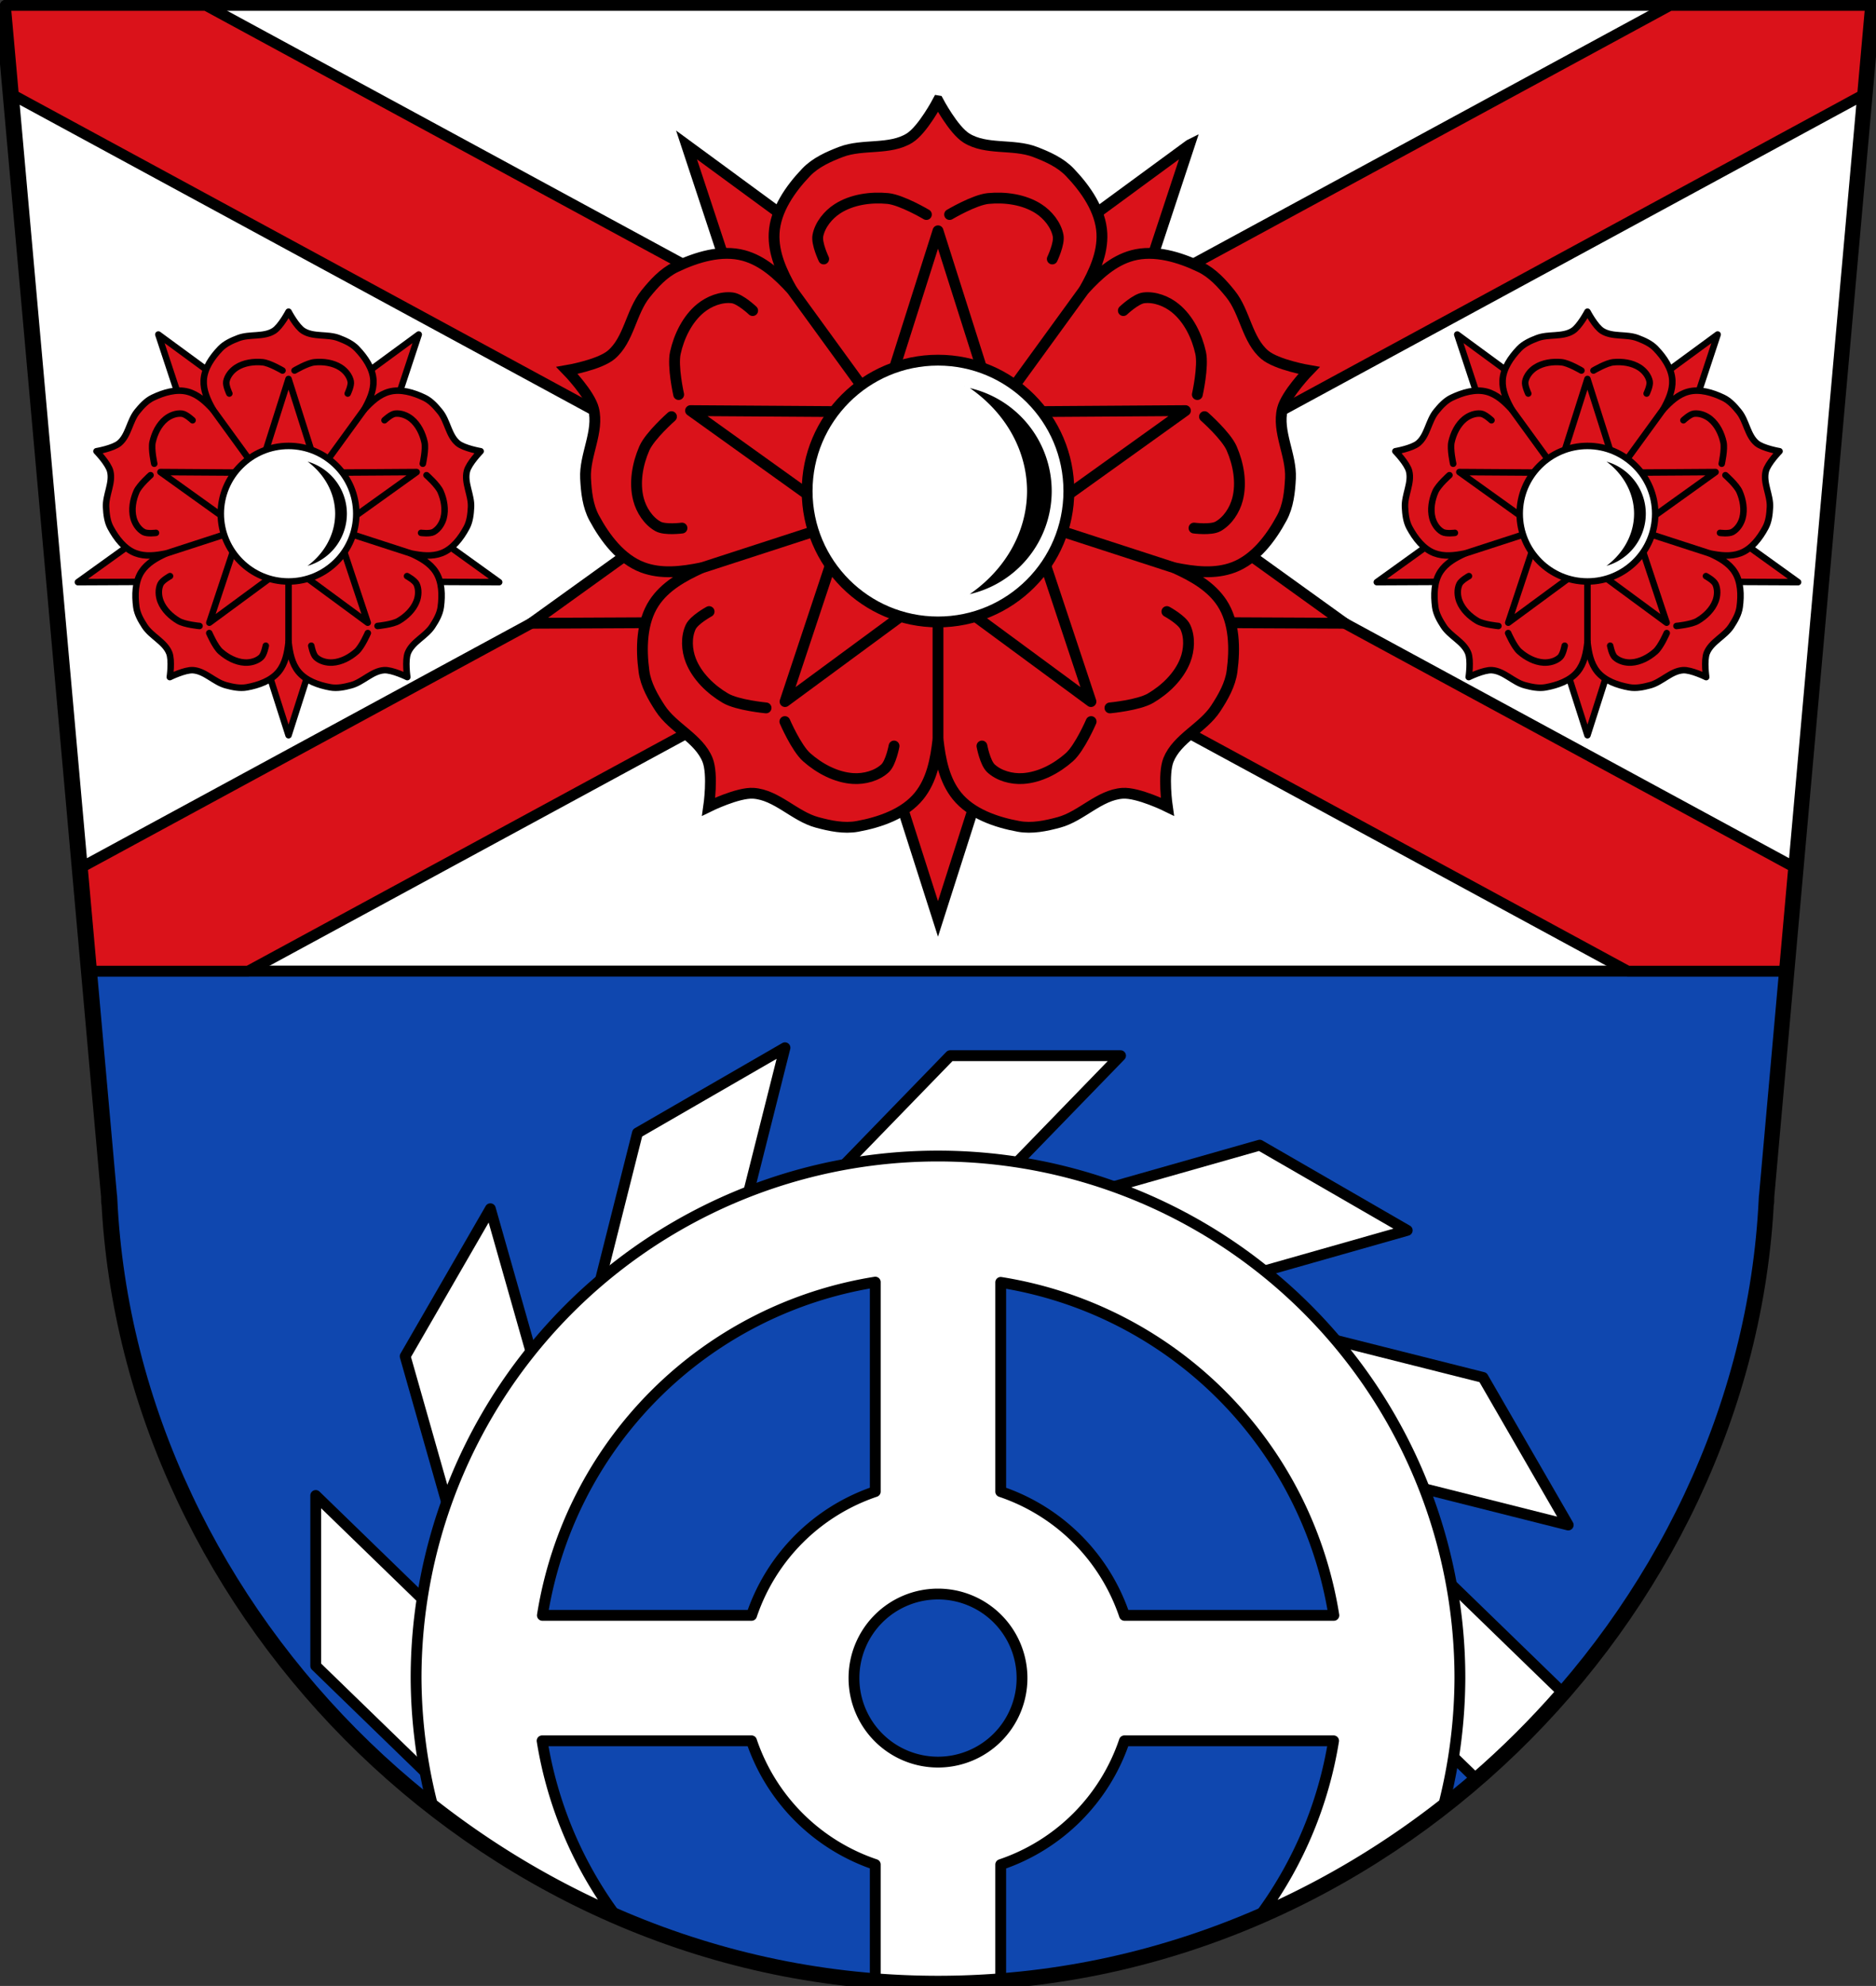 <?xml version="1.0" encoding="UTF-8" standalone="no"?>
<svg
   xmlns:dc="http://purl.org/dc/elements/1.1/"
   xmlns:cc="http://creativecommons.org/ns#"
   xmlns:rdf="http://www.w3.org/1999/02/22-rdf-syntax-ns#"
   xmlns:svg="http://www.w3.org/2000/svg"
   xmlns="http://www.w3.org/2000/svg"
   xmlns:sodipodi="http://sodipodi.sourceforge.net/DTD/sodipodi-0.dtd"
   xmlns:inkscape="http://www.inkscape.org/namespaces/inkscape"
   width="866.603"
   height="917.197"
   viewBox="0 0 866.602 917.193"
   version="1.1"
   id="svg1141"
   sodipodi:docname="DEU_Weigendorf_COA.svg"
   inkscape:version="0.92.5 (2060ec1f9f, 2020-04-08)">
  <rect x="0" y="0" width="866.602" height="917.193" fill="#333333" stroke="none"/>
  <defs
     id="defs1145" />
  <sodipodi:namedview
     pagecolor="#ffffff"
     bordercolor="#666666"
     borderopacity="1"
     objecttolerance="10"
     gridtolerance="10"
     guidetolerance="10"
     inkscape:pageopacity="0"
     inkscape:pageshadow="2"
     inkscape:window-width="1920"
     inkscape:window-height="1046"
     id="namedview1143"
     showgrid="false"
     inkscape:zoom="0.86037872"
     inkscape:cx="433.4167"
     inkscape:cy="458.45346"
     inkscape:window-x="-11"
     inkscape:window-y="-11"
     inkscape:window-maximized="1"
     inkscape:current-layer="svg1141"
     fit-margin-top="0"
     fit-margin-left="0"
     fit-margin-right="0"
     fit-margin-bottom="0" />
  <path
     style="fill-rule:evenodd;stroke:#000000;stroke-width:11"
     inkscape:connector-curvature="0"
     id="path982"
     d="M 3.19,3.399 52.174,552.359 c 0,-0.451 0.028,-0.468 0.105,1.176 8.992,191.57 176.28,360.55 380.87,360.55 204.58,0 371.88,-168.98 380.87,-360.55 0.077,-1.643 0.101,-1.627 0.105,-1.176 L 863.108,3.399 H 433.148 3.188 Z M 814.12,552.359 l -0.105,1.176 c 0,3.794 0.116,-0.146 0.105,-1.176 z m -761.84,1.176 -0.105,-1.176 c -0.011,1.03 0.105,4.97 0.105,1.176 z" />
  <path
     style="fill:#ffffff;fill-rule:evenodd;stroke:#000000;stroke-width:5;stroke-linecap:round;stroke-linejoin:round;stroke-miterlimit:4;stroke-dasharray:none"
     inkscape:connector-curvature="0"
     id="path984"
     d="M 2.5,2.499 42.301,448.539 H 824.301 l 39.801,-446.04 h -430.8 H 2.502 Z M 51.59,552.309 c -0.004,0.036 -0.007,0.118 -10e-4,0.229 0.002,-0.107 0.008,-0.183 0.012,-0.225 0,0.003 -0.002,-0.007 -0.002,-0.004 z m 763.38,2.609 c -0.014,0.319 -0.028,0.491 -0.039,0.35 0.011,0.158 0.025,-0.015 0.039,-0.35 z m -763.34,0.002 c 0.014,0.333 0.025,0.505 0.035,0.348 -10e-4,0.141 -0.022,-0.029 -0.035,-0.348 z m 763.04,3.32 c -0.27,4.49 -0.625,8.968 -1.066,13.43 0.441,-4.462 0.797,-8.939 1.066,-13.43 z m -2.063,22.332 c -0.365,2.931 -0.767,5.855 -1.205,8.771 0.438,-2.916 0.84,-5.841 1.205,-8.771 z m -1.354,9.717 c -0.632,4.131 -1.332,8.247 -2.107,12.346 0.776,-4.098 1.475,-8.215 2.107,-12.346 z m -754.31,9.59 c 0.166,0.919 0.33,1.839 0.504,2.756 -0.174,-0.917 -0.337,-1.837 -0.504,-2.756 z m 750.36,11.848 c -0.586,2.709 -1.202,5.409 -1.85,8.102 0.648,-2.692 1.264,-5.393 1.85,-8.102 z m -7.775,29.771 c -0.867,2.825 -1.767,5.639 -2.701,8.441 0.934,-2.802 1.834,-5.617 2.701,-8.441 z m -2.824,8.801 c -1.353,4.046 -2.774,8.07 -4.266,12.06 1.491,-3.995 2.912,-8.02 4.266,-12.06 z m -4.615,12.984 c -0.426,1.133 -0.854,2.264 -1.291,3.393 0.437,-1.129 0.865,-2.26 1.291,-3.393 z m -8.098,19.799 c -1.196,2.701 -2.421,5.388 -3.68,8.06 1.258,-2.673 2.484,-5.36 3.68,-8.06 z m -7.654,16.24 c -1.801,3.601 -3.664,7.173 -5.578,10.717 1.914,-3.544 3.777,-7.116 5.578,-10.717 z m -14.928,27.07 c -1.514,2.504 -3.057,4.991 -4.627,7.461 1.57,-2.47 3.113,-4.957 4.627,-7.461 z m -653.85,3.877 c 1.167,1.88 2.354,3.745 3.553,5.605 -1.198,-1.86 -2.387,-3.726 -3.553,-5.605 z m 625.96,36.35 c -2.763,3.5 -5.586,6.955 -8.467,10.363 2.881,-3.408 5.704,-6.863 8.467,-10.363 z m -24.52,28.22 c -1.669,1.748 -3.35,3.486 -5.05,5.205 1.701,-1.719 3.382,-3.457 5.05,-5.205 z m -27.947,26.588 c -2.259,1.949 -4.54,3.872 -6.844,5.772 2.303,-1.899 4.585,-3.823 6.844,-5.772 z m -24.568,19.557 c -2.413,1.769 -4.846,3.512 -7.301,5.227 2.455,-1.715 4.888,-3.458 7.301,-5.227 z m -14.744,10.301 c -4.995,3.322 -10.07,6.533 -15.223,9.627 5.152,-3.094 10.228,-6.305 15.223,-9.627 z m -405.51,7.287 c 2.51,1.547 5.04,3.065 7.586,4.557 -2.546,-1.491 -5.077,-3.01 -7.586,-4.557 z m 381.74,7.32 c -1.061,0.601 -2.122,1.2 -3.189,1.791 1.067,-0.591 2.129,-1.19 3.189,-1.791 z m -23.738,12.383 c -5.303,2.535 -10.672,4.952 -16.1,7.246 5.432,-2.294 10.8,-4.711 16.1,-7.246 z m -318.22,1.723 c 2.74,1.274 5.497,2.517 8.271,3.728 -2.774,-1.211 -5.531,-2.454 -8.271,-3.728 z m 25.13,10.611 c 2.839,1.08 5.694,2.127 8.564,3.141 -2.87,-1.013 -5.725,-2.06 -8.564,-3.141 z m 264.31,0 c -2.838,1.08 -5.693,2.127 -8.563,3.141 2.87,-1.013 5.724,-2.061 8.563,-3.141 z m -21.598,7.477 c -5.294,1.654 -10.638,3.187 -16.03,4.609 5.387,-1.422 10.732,-2.956 16.03,-4.609 z m -219.81,0.398 c 3.947,1.217 7.919,2.378 11.918,3.467 -3.999,-1.089 -7.971,-2.249 -11.918,-3.467 z m 200.38,5.096 c -2.391,0.607 -4.787,1.197 -7.195,1.758 2.408,-0.561 4.805,-1.151 7.195,-1.758 z m -138.42,8.365 c 3.1,0.399 6.21,0.76 9.332,1.082 -3.122,-0.322 -6.233,-0.683 -9.332,-1.082 z m 94.6,0 c -3.099,0.399 -6.21,0.76 -9.332,1.082 3.122,-0.322 6.233,-0.683 9.332,-1.082 z m -80.57,1.535 c 3.133,0.283 6.277,0.525 9.432,0.728 -3.154,-0.203 -6.298,-0.446 -9.432,-0.728 z m 9.432,0.728 c 3.154,0.203 6.32,0.366 9.494,0.488 -3.174,-0.123 -6.34,-0.285 -9.494,-0.488 z m 57.12,-0.728 c -3.133,0.282 -6.276,0.525 -9.43,0.728 3.154,-0.203 6.297,-0.446 9.43,-0.728 z m -9.432,0.728 c -3.154,0.203 -6.318,0.366 -9.492,0.488 3.174,-0.123 6.338,-0.285 9.492,-0.488 z" />
  <path
     d="m 42.3,448.539 9.279,104 c 0,-0.443 0.029,-0.424 0.102,1.123 l -0.1,-1.123 c 0,1.028 0.104,4.921 0.105,1.209 9.03,191.94 176.63,361.24 381.62,361.24 204.97,0 372.59,-169.3 381.62,-361.24 0,3.712 0.117,-0.182 0.105,-1.209 l -0.1,1.117 c 0.074,-1.536 0.098,-1.558 0.102,-1.117 l 9.279,-104 H 42.312 Z"
     id="path988"
     inkscape:connector-curvature="0"
     style="fill:#0f47af;fill-opacity:1;stroke:#000000;stroke-width:5;stroke-linecap:round;stroke-linejoin:round" />
  <path
     d="m 2.5,2.499 3.701,41.486 344.38,186.81 -312.58,169.56 4.299,48.17 h 72.35 l 318.65,-172.86 318.65,172.86 h 72.35 l 4.299,-48.17 -312.58,-169.56 344.38,-186.81 3.701,-41.486 h -92.68 L 433.29,185.929 95.16,2.499 H 2.48 Z"
     id="path990"
     inkscape:connector-curvature="0"
     style="fill:#da121a;fill-opacity:1;stroke:#000000;stroke-width:5;stroke-linecap:round;stroke-linejoin:round" />
  <path
     style="fill:#ffffff;stroke:#000000;stroke-width:5;stroke-linecap:round;stroke-linejoin:round"
     inkscape:connector-curvature="0"
     id="path992"
     d="m 438.94,487.549 -89.97,92.71 h 30.23 18.23 30.23 l 89.97,-92.71 h -30.23 -18.232 -30.23 z m -293.09,203.12 v 30.23 18.23 30.23 l 92.71,89.97 v -30.23 -18.234 -30.23 l -92.71,-89.97 z m 482.2,0 v 30.23 18.23 30.23 l 53.36,51.775 c 14.04,-12.139 27.19,-25.24 39.36,-39.15 v -1.348 l -92.71,-89.97 z" />
  <path
     style="fill:#ffffff;stroke:#000000;stroke-width:5;stroke-linecap:round;stroke-linejoin:round"
     inkscape:connector-curvature="0"
     id="path994"
     d="m 581.91,528.879 -124.27,35.31 26.18,15.12 15.789,9.115 26.18,15.12 124.27,-35.31 -26.18,-15.12 -15.791,-9.115 -26.18,-15.12 z m -355.39,29.363 -15.12,26.18 -9.115,15.787 -15.12,26.18 35.31,124.27 15.11,-26.18 9.117,-15.791 15.12,-26.18 -35.31,-124.27 m 417.6,241.1 -15.12,26.18 -9.115,15.787 -15.12,26.18 1.377,4.844 c 17.445,-9.09 34.12,-19.485 49.896,-31.02 l -11.926,-41.978 z" />
  <path
     style="fill:#ffffff;stroke:#000000;stroke-width:5;stroke-linecap:round;stroke-linejoin:round"
     inkscape:connector-curvature="0"
     id="path996"
     d="m 362.61,483.889 -26.18,15.12 -15.787,9.115 -26.18,15.12 -31.559,125.28 26.18,-15.12 15.791,-9.117 26.18,-15.12 31.559,-125.28 z m 197.18,120.71 15.12,26.18 9.115,15.789 15.12,26.18 125.28,31.559 -15.12,-26.18 -9.115,-15.791 -15.12,-26.18 -125.28,-31.559 z" />
  <path
     style="fill:#ffffff;stroke:#000000;stroke-width:5;stroke-linecap:round;stroke-linejoin:round"
     inkscape:connector-curvature="0"
     id="path998"
     d="m 433.299,533.903 a 241.098,241.098 0 0 0 -241.098,241.1 241.098,241.098 0 0 0 7.387,58.008 c 25.553,20.08 53.684,37.09 83.79,50.33 a 185.259,185.259 0 0 1 -32.953,-79.363 h 96.73 a 90.965,90.965 0 0 0 57.166,57.135 v 52.742 c 9.565,0.75 19.226,1.135 28.973,1.135 9.746,0 19.408,-0.385 28.973,-1.135 v -52.711 a 90.965,90.965 0 0 0 57.137,-57.166 h 96.64 a 185.259,185.259 0 0 1 -33.059,79.463 c 30.22,-13.264 58.46,-30.333 84.09,-50.49 a 241.098,241.098 0 0 0 7.316,-57.947 241.098,241.098 0 0 0 -241.098,-241.1 z m -28.973,58.23 v 96.73 a 90.965,90.965 0 0 0 -57.137,57.166 h -96.64 A 185.259,185.259 0 0 1 404.326,592.133 m 57.945,0.119 a 185.259,185.259 0 0 1 153.895,153.775 h -96.73 A 90.965,90.965 0 0 0 462.27,688.891 v -96.64 z m -28.973,143.936 a 38.814,38.814 0 0 1 38.814,38.812 38.814,38.814 0 0 1 -38.814,38.814 38.814,38.814 0 0 1 -38.814,-38.814 38.814,38.814 0 0 1 38.814,-38.812 z" />
  <path
     style="fill:#da121a;fill-opacity:1;fill-rule:evenodd;stroke:#000000;stroke-width:5"
     d="m 317.14,66.939 35.25,106.75 27.695,-20.13 27.695,-20.12 z m 232.31,0 -90.64,66.5 27.697,20.12 27.695,20.13 35.25,-106.75 z m -212.82,155.26 -91.26,65.65 112.42,-0.525 -10.58,-32.561 -10.578,-32.561 z m 193.33,0 -10.58,32.561 -10.578,32.561 112.42,0.525 -91.26,-65.65 z m -130.9,95.11 34.24,107.08 34.24,-107.08 h -34.24 z"
     id="path1004"
     inkscape:connector-curvature="0" />
  <path
     style="fill:#da121a;fill-opacity:1;fill-rule:evenodd;stroke:#000000;stroke-width:5"
     d="m 433.3,46.589 c 0,0 -7.02,13.343 -13.12,17.16 -9.121,5.701 -21.575,2.566 -31.627,6.393 -5.825,2.217 -11.845,4.916 -16.15,9.422 -7.347,7.69 -14.301,17.638 -14.805,28.26 -0.436,9.18 3.527,17.77 8.234,26.08 -6.452,-7.05 -13.396,-13.469 -22.262,-15.893 -10.259,-2.804 -21.869,0.733 -31.453,5.344 -5.616,2.702 -10.04,7.593 -13.953,12.447 -6.746,8.377 -7.615,21.19 -15.855,28.1 -5.517,4.628 -20.375,7.178 -20.375,7.178 0,0 10.519,10.8 12.262,17.787 2.603,10.436 -4.228,21.31 -3.695,32.05 0.309,6.225 1.014,12.784 3.969,18.271 5.04,9.364 12.355,19.05 22.303,22.816 8.598,3.252 17.99,2.138 27.354,0.23 -8.697,3.959 -16.953,8.578 -21.998,16.262 -5.838,8.89 -6.06,21.02 -4.639,31.564 0.834,6.176 4.117,11.899 7.525,17.12 5.882,9.01 17.8,13.79 21.826,23.764 2.696,6.678 0.529,21.598 0.529,21.598 0,0 13.523,-6.666 20.707,-6.164 10.73,0.75 18.961,10.608 29.342,13.422 6.02,1.63 12.471,2.987 18.604,1.873 10.464,-1.901 21.939,-5.861 28.592,-14.158 5.785,-7.215 7.614,-16.563 8.691,-26.12 1.078,9.554 2.908,18.903 8.693,26.12 6.653,8.297 18.13,12.257 28.592,14.158 6.132,1.114 12.588,-0.243 18.604,-1.873 10.381,-2.814 18.612,-12.672 29.342,-13.422 7.184,-0.502 20.707,6.164 20.707,6.164 0,0 -2.168,-14.92 0.527,-21.598 4.03,-9.974 15.944,-14.759 21.826,-23.764 3.408,-5.218 6.694,-10.941 7.527,-17.12 1.423,-10.54 1.197,-22.674 -4.641,-31.564 -5.04,-7.683 -13.298,-12.301 -21.994,-16.26 9.362,1.907 18.755,3.02 27.352,-0.232 9.947,-3.763 17.26,-13.452 22.303,-22.816 2.955,-5.487 3.66,-12.05 3.969,-18.271 0.532,-10.743 -6.3,-21.617 -3.697,-32.05 1.743,-6.987 12.264,-17.787 12.264,-17.787 0,0 -14.86,-2.55 -20.377,-7.178 -8.241,-6.912 -9.107,-19.727 -15.854,-28.1 -3.909,-4.854 -8.337,-9.745 -13.953,-12.447 -9.584,-4.611 -21.19,-8.148 -31.453,-5.344 -8.866,2.423 -15.809,8.846 -22.262,15.893 4.707,-8.314 8.668,-16.904 8.232,-26.08 -0.504,-10.623 -7.458,-20.572 -14.805,-28.26 -4.305,-4.506 -10.326,-7.204 -16.15,-9.422 -10.05,-3.827 -22.506,-0.692 -31.627,-6.393 -6.106,-3.817 -13.12,-17.16 -13.12,-17.16 z m -25.537,145.04 24.19,1.992 h 2.695 l 24.19,-1.992 5.582,23.621 0.834,2.564 9.371,22.389 -20.74,12.611 -2.18,1.584 -18.406,15.842 -18.404,-15.842 -2.18,-1.584 -20.74,-12.609 9.371,-22.391 0.834,-2.564 5.582,-23.621 z"
     id="path1006"
     inkscape:connector-curvature="0" />
  <path
     d="m 433.3,106.589 -22.303,70.21 h 22.303 22.303 z"
     id="path1008"
     inkscape:connector-curvature="0"
     style="fill:#da121a;fill-opacity:1;fill-rule:evenodd;stroke:#000000;stroke-width:5;stroke-linecap:round;stroke-linejoin:round;stroke-miterlimit:4;stroke-dasharray:none" />
  <path
     style="fill:none;fill-rule:evenodd;stroke:#000000;stroke-width:5;stroke-linecap:round;stroke-linejoin:round"
     d="m 427.94,99.079 c 0,0 -11.427,-6.781 -17.833,-7.402 -7.86,-0.762 -16.569,0.447 -23.22,4.711 -4.324,2.773 -8.101,7.407 -9.08,12.449 -0.709,3.631 2.692,10.767 2.692,10.767"
     id="path1010"
     inkscape:connector-curvature="0" />
  <path
     style="fill:none;fill-rule:evenodd;stroke:#000000;stroke-width:5;stroke-linecap:round;stroke-linejoin:round"
     d="m 438.66,99.079 c 0,0 11.427,-6.781 17.833,-7.402 7.86,-0.762 16.569,0.447 23.22,4.711 4.324,2.773 8.101,7.407 9.08,12.449 0.709,3.631 -2.692,10.767 -2.692,10.767"
     id="path1012"
     inkscape:connector-curvature="0" />
  <path
     d="m 547.61,189.639 -73.67,0.491 6.893,21.21 6.893,21.21 59.881,-42.912 z"
     id="path1014"
     inkscape:connector-curvature="0"
     style="fill:#da121a;fill-opacity:1;fill-rule:evenodd;stroke:#000000;stroke-width:5;stroke-linecap:round;stroke-linejoin:round;stroke-miterlimit:4;stroke-dasharray:none" />
  <path
     style="fill:none;fill-rule:evenodd;stroke:#000000;stroke-width:5;stroke-linecap:round;stroke-linejoin:round"
     d="m 553.1,182.219 c 0,0 2.917,-12.963 1.528,-19.247 -1.705,-7.71 -5.547,-15.62 -11.656,-20.623 -3.974,-3.255 -9.548,-5.415 -14.648,-4.792 -3.672,0.448 -9.408,5.888 -9.408,5.888"
     id="path1016"
     inkscape:connector-curvature="0" />
  <path
     style="fill:none;fill-rule:evenodd;stroke:#000000;stroke-width:5;stroke-linecap:round;stroke-linejoin:round"
     d="m 556.41,192.419 c 0,0 9.981,8.771 12.552,14.672 3.154,7.239 4.696,15.896 2.696,23.535 -1.301,4.97 -4.541,9.994 -9.03,12.488 -3.234,1.796 -11.07,0.768 -11.07,0.768"
     id="path1018"
     inkscape:connector-curvature="0" />
  <path
     d="m 318.99,189.639 73.67,0.491 -6.893,21.21 -6.893,21.21 -59.881,-42.912 z"
     id="path1020"
     inkscape:connector-curvature="0"
     style="fill:#da121a;fill-opacity:1;fill-rule:evenodd;stroke:#000000;stroke-width:5;stroke-linecap:round;stroke-linejoin:round;stroke-miterlimit:4;stroke-dasharray:none" />
  <path
     style="fill:none;fill-rule:evenodd;stroke:#000000;stroke-width:5;stroke-linecap:round;stroke-linejoin:round"
     d="m 313.5,182.219 c 0,0 -2.917,-12.963 -1.528,-19.247 1.705,-7.71 5.547,-15.62 11.656,-20.623 3.974,-3.255 9.548,-5.415 14.648,-4.792 3.672,0.448 9.408,5.888 9.408,5.888"
     id="path1022"
     inkscape:connector-curvature="0" />
  <path
     style="fill:none;fill-rule:evenodd;stroke:#000000;stroke-width:5;stroke-linecap:round;stroke-linejoin:round"
     d="m 310.19,192.419 c 0,0 -9.981,8.771 -12.552,14.672 -3.154,7.239 -4.696,15.896 -2.696,23.535 1.301,4.97 4.541,9.994 9.03,12.488 3.234,1.796 11.07,0.768 11.07,0.768"
     id="path1024"
     inkscape:connector-curvature="0" />
  <path
     d="m 503.96,324.019 -23.24,-69.91 -18.04,13.11 -18.04,13.11 59.32,43.686 z"
     id="path1026"
     inkscape:connector-curvature="0"
     style="fill:#da121a;fill-opacity:1;fill-rule:evenodd;stroke:#000000;stroke-width:5;stroke-linecap:round;stroke-linejoin:round;stroke-miterlimit:4;stroke-dasharray:none" />
  <path
     style="fill:none;fill-rule:evenodd;stroke:#000000;stroke-width:5;stroke-linecap:round;stroke-linejoin:round"
     d="m 512.72,326.939 c 0,0 13.23,-1.232 18.777,-4.496 6.806,-4 13.14,-10.1 16.01,-17.459 1.868,-4.786 2.198,-10.754 0.03,-15.411 -1.561,-3.354 -8.507,-7.127 -8.507,-7.127"
     id="path1028"
     inkscape:connector-curvature="0" />
  <path
     style="fill:none;fill-rule:evenodd;stroke:#000000;stroke-width:5;stroke-linecap:round;stroke-linejoin:round"
     d="m 504.04,333.249 c 0,0 -5.257,12.203 -10.07,16.472 -5.91,5.237 -13.667,9.379 -21.55,9.838 -5.128,0.299 -10.908,-1.23 -14.668,-4.73 -2.708,-2.521 -4.152,-10.292 -4.152,-10.292"
     id="path1030"
     inkscape:connector-curvature="0" />
  <path
     d="m 362.64,324.019 23.24,-69.91 18.04,13.11 18.04,13.11 -59.32,43.686 z"
     id="path1032"
     inkscape:connector-curvature="0"
     style="fill:#da121a;fill-opacity:1;fill-rule:evenodd;stroke:#000000;stroke-width:5;stroke-linecap:round;stroke-linejoin:round;stroke-miterlimit:4;stroke-dasharray:none" />
  <path
     style="fill:none;fill-rule:evenodd;stroke:#000000;stroke-width:5;stroke-linecap:round;stroke-linejoin:round"
     d="m 353.88,326.939 c 0,0 -13.23,-1.232 -18.777,-4.496 -6.806,-4 -13.14,-10.1 -16.01,-17.459 -1.868,-4.786 -2.198,-10.754 -0.03,-15.411 1.561,-3.354 8.507,-7.127 8.507,-7.127"
     id="path1034"
     inkscape:connector-curvature="0" />
  <path
     style="fill:none;fill-rule:evenodd;stroke:#000000;stroke-width:5;stroke-linecap:round;stroke-linejoin:round"
     d="m 362.56,333.249 c 0,0 5.257,12.203 10.07,16.472 5.91,5.237 13.667,9.379 21.55,9.838 5.128,0.299 10.908,-1.23 14.668,-4.73 2.708,-2.521 4.152,-10.292 4.152,-10.292"
     id="path1036"
     inkscape:connector-curvature="0" />
  <circle
     style="fill:#ffffff;stroke:#000000;stroke-width:5;stroke-linecap:round"
     id="circle1040"
     r="60.45"
     cy="226.789"
     cx="433.3" />
  <path
     style="fill:none;fill-rule:evenodd;stroke:#000000;stroke-width:5"
     d="m 397.92,178.089 -32.1,-44.18"
     id="path1042"
     inkscape:connector-curvature="0" />
  <path
     style="fill:none;fill-rule:evenodd;stroke:#000000;stroke-width:5"
     d="m 324.12,262.249 52.27,-16.977"
     id="path1044"
     inkscape:connector-curvature="0" />
  <path
     style="fill:none;fill-rule:evenodd;stroke:#000000;stroke-width:5"
     d="m 433.3,341.409 v -53.43"
     id="path1046"
     inkscape:connector-curvature="0" />
  <path
     style="fill:none;fill-rule:evenodd;stroke:#000000;stroke-width:5"
     d="m 500.77,133.909 -31.546,43.42"
     id="path1048"
     inkscape:connector-curvature="0" />
  <path
     style="fill:none;fill-rule:evenodd;stroke:#000000;stroke-width:5"
     d="m 542.48,262.249 -51.07,-16.589"
     id="path1050"
     inkscape:connector-curvature="0" />
  <path
     style="fill:#da121a;fill-opacity:1;fill-rule:evenodd;stroke:#000000;stroke-width:3;stroke-linecap:round;stroke-linejoin:round;stroke-miterlimit:4;stroke-dasharray:none"
     inkscape:connector-curvature="0"
     id="0"
     d="m 73.147,154.487 18.251,55.27 14.339,-10.422 14.339,-10.417 z m 120.278,0 -46.929,34.43 14.34,10.417 14.339,10.422 18.251,-55.27 z m -110.188,80.386 -47.25,33.99 58.205,-0.272 -5.478,-16.858 -5.477,-16.858 z m 100.097,0 -5.478,16.858 -5.477,16.858 58.205,0.272 -47.25,-33.99 z m -67.773,49.243 17.728,55.441 17.728,-55.441 h -17.728 z" />
  <path
     style="fill:#da121a;fill-opacity:1;fill-rule:evenodd;stroke:#000000;stroke-width:3;stroke-linecap:round;stroke-linejoin:round"
     inkscape:connector-curvature="0"
     id="1"
     d="m 133.289,143.951 c 0,0 -3.635,6.908 -6.793,8.885 -4.722,2.952 -11.17,1.329 -16.375,3.31 -3.016,1.148 -6.133,2.545 -8.362,4.878 -3.804,3.982 -7.404,9.132 -7.665,14.632 -0.226,4.753 1.826,9.2 4.263,13.503 -3.341,-3.65 -6.936,-6.974 -11.526,-8.229 -5.312,-1.452 -11.323,0.38 -16.285,2.767 -2.908,1.399 -5.198,3.931 -7.224,6.444 -3.493,4.337 -3.943,10.971 -8.209,14.549 -2.856,2.396 -10.549,3.716 -10.549,3.716 0,0 5.446,5.592 6.349,9.209 1.348,5.403 -2.189,11.033 -1.913,16.594 0.16,3.223 0.525,6.619 2.055,9.46 2.609,4.848 6.397,9.863 11.547,11.813 4.452,1.684 9.314,1.107 14.163,0.119 -4.503,2.05 -8.777,4.441 -11.389,8.42 -3.023,4.603 -3.138,10.883 -2.402,16.342 0.432,3.198 2.132,6.161 3.896,8.864 3.045,4.665 9.216,7.14 11.3,12.304 1.396,3.458 0.274,11.182 0.274,11.182 0,0 7.002,-3.451 10.721,-3.191 5.555,0.388 9.817,5.492 15.192,6.949 3.117,0.844 6.457,1.547 9.632,0.97 5.418,-0.984 11.359,-3.035 14.804,-7.33 2.995,-3.736 3.942,-8.575 4.5,-13.524 0.558,4.947 1.506,9.787 4.501,13.524 3.445,4.296 9.387,6.346 14.804,7.33 3.175,0.577 6.517,-0.126 9.632,-0.97 5.375,-1.457 9.636,-6.561 15.192,-6.949 3.72,-0.26 10.721,3.191 10.721,3.191 0,0 -1.122,-7.725 0.273,-11.182 2.087,-5.164 8.255,-7.641 11.3,-12.304 1.764,-2.702 3.466,-5.665 3.897,-8.864 0.737,-5.457 0.62,-11.739 -2.403,-16.342 -2.609,-3.978 -6.885,-6.369 -11.387,-8.419 4.847,0.987 9.71,1.564 14.162,-0.12 5.15,-1.948 8.937,-6.965 11.547,-11.813 1.53,-2.841 1.895,-6.239 2.055,-9.46 0.275,-5.562 -3.262,-11.192 -1.914,-16.594 0.902,-3.618 6.35,-9.209 6.35,-9.209 0,0 -7.694,-1.32 -10.55,-3.716 -4.267,-3.579 -4.715,-10.214 -8.208,-14.549 -2.024,-2.513 -4.316,-5.045 -7.224,-6.444 -4.962,-2.387 -10.971,-4.219 -16.285,-2.767 -4.59,1.254 -8.185,4.58 -11.526,8.229 2.437,-4.305 4.488,-8.752 4.262,-13.503 -0.261,-5.5 -3.861,-10.651 -7.665,-14.632 -2.229,-2.333 -5.346,-3.73 -8.362,-4.878 -5.203,-1.981 -11.652,-0.358 -16.375,-3.31 -3.161,-1.976 -6.793,-8.885 -6.793,-8.885 z m -13.222,75.094 12.524,1.031 h 1.395 l 12.524,-1.031 2.89,12.23 0.432,1.328 4.852,11.592 -10.738,6.529 -1.129,0.82 -9.53,8.202 -9.529,-8.202 -1.129,-0.82 -10.738,-6.528 4.852,-11.593 0.432,-1.328 2.89,-12.23 z" />
  <path
     style="fill:#da121a;fill-opacity:1;fill-rule:evenodd;stroke:#000000;stroke-width:3;stroke-linecap:round;stroke-linejoin:round"
     inkscape:connector-curvature="0"
     id="2"
     d="m 133.289,175.016 -11.547,36.351 h 11.547 11.547 z" />
  <path
     style="fill:none;fill-rule:evenodd;stroke:#000000;stroke-width:3;stroke-linecap:round;stroke-linejoin:round"
     inkscape:connector-curvature="0"
     id="3"
     d="m 130.508,171.128 c 0,0 -5.916,-3.511 -9.233,-3.832 -4.07,-0.395 -8.579,0.231 -12.022,2.439 -2.239,1.436 -4.194,3.835 -4.701,6.445 -0.367,1.88 1.394,5.575 1.394,5.575" />
  <path
     style="fill:none;fill-rule:evenodd;stroke:#000000;stroke-width:3;stroke-linecap:round;stroke-linejoin:round"
     inkscape:connector-curvature="0"
     id="4"
     d="m 136.064,171.128 c 0,0 5.916,-3.511 9.233,-3.832 4.07,-0.395 8.579,0.231 12.022,2.439 2.239,1.436 4.194,3.835 4.701,6.445 0.367,1.88 -1.394,5.575 -1.394,5.575" />
  <path
     style="fill:#da121a;fill-opacity:1;fill-rule:evenodd;stroke:#000000;stroke-width:3;stroke-linecap:round;stroke-linejoin:round"
     inkscape:connector-curvature="0"
     id="5"
     d="m 192.473,218.015 -38.143,0.254 3.569,10.981 3.569,10.981 31.003,-22.218 z" />
  <path
     style="fill:none;fill-rule:evenodd;stroke:#000000;stroke-width:3;stroke-linecap:round;stroke-linejoin:round"
     inkscape:connector-curvature="0"
     id="6"
     d="m 195.31,214.168 c 0,0 1.51,-6.712 0.791,-9.965 -0.883,-3.992 -2.872,-8.087 -6.035,-10.678 -2.058,-1.685 -4.943,-2.804 -7.584,-2.481 -1.901,0.232 -4.871,3.049 -4.871,3.049" />
  <path
     style="fill:none;fill-rule:evenodd;stroke:#000000;stroke-width:3;stroke-linecap:round;stroke-linejoin:round"
     inkscape:connector-curvature="0"
     id="7"
     d="m 197.029,219.455 c 0,0 5.168,4.541 6.499,7.596 1.633,3.748 2.431,8.23 1.396,12.185 -0.674,2.573 -2.351,5.174 -4.675,6.466 -1.674,0.93 -5.731,0.398 -5.731,0.398" />
  <path
     style="fill:#da121a;fill-opacity:1;fill-rule:evenodd;stroke:#000000;stroke-width:3;stroke-linecap:round;stroke-linejoin:round"
     inkscape:connector-curvature="0"
     id="8"
     d="m 74.105,218.015 38.143,0.254 -3.569,10.981 -3.569,10.981 -31.003,-22.218 z" />
  <path
     style="fill:none;fill-rule:evenodd;stroke:#000000;stroke-width:3;stroke-linecap:round;stroke-linejoin:round"
     inkscape:connector-curvature="0"
     id="9"
     d="m 71.262,214.168 c 0,0 -1.51,-6.712 -0.791,-9.965 0.883,-3.992 2.872,-8.087 6.035,-10.678 2.058,-1.685 4.943,-2.804 7.584,-2.481 1.901,0.232 4.871,3.049 4.871,3.049" />
  <path
     style="fill:none;fill-rule:evenodd;stroke:#000000;stroke-width:3;stroke-linecap:round;stroke-linejoin:round"
     inkscape:connector-curvature="0"
     id="A"
     d="m 69.543,219.455 c 0,0 -5.168,4.541 -6.499,7.596 -1.633,3.748 -2.431,8.23 -1.396,12.185 0.674,2.573 2.351,5.174 4.675,6.466 1.674,0.93 5.731,0.398 5.731,0.398" />
  <path
     style="fill:#da121a;fill-opacity:1;fill-rule:evenodd;stroke:#000000;stroke-width:3;stroke-linecap:round;stroke-linejoin:round"
     inkscape:connector-curvature="0"
     id="B"
     d="m 169.873,287.591 -12.033,-36.196 -9.34,6.788 -9.34,6.788 30.713,22.618 z" />
  <path
     style="fill:none;fill-rule:evenodd;stroke:#000000;stroke-width:3;stroke-linecap:round;stroke-linejoin:round"
     inkscape:connector-curvature="0"
     id="C"
     d="m 174.403,289.102 c 0,0 6.85,-0.638 9.722,-2.328 3.524,-2.071 6.803,-5.229 8.289,-9.039 0.967,-2.478 1.138,-5.568 0.015,-7.979 -0.808,-1.737 -4.404,-3.69 -4.404,-3.69" />
  <path
     style="fill:none;fill-rule:evenodd;stroke:#000000;stroke-width:3;stroke-linecap:round;stroke-linejoin:round"
     inkscape:connector-curvature="0"
     id="D"
     d="m 169.909,292.369 c 0,0 -2.722,6.318 -5.214,8.528 -3.06,2.711 -7.076,4.856 -11.158,5.094 -2.655,0.155 -5.648,-0.637 -7.594,-2.449 -1.402,-1.305 -2.15,-5.329 -2.15,-5.329" />
  <path
     style="fill:#da121a;fill-opacity:1;fill-rule:evenodd;stroke:#000000;stroke-width:3;stroke-linecap:round;stroke-linejoin:round"
     inkscape:connector-curvature="0"
     id="E"
     d="m 96.699,287.591 12.033,-36.196 9.34,6.788 9.34,6.788 -30.713,22.618 z" />
  <path
     style="fill:none;fill-rule:evenodd;stroke:#000000;stroke-width:3;stroke-linecap:round;stroke-linejoin:round"
     inkscape:connector-curvature="0"
     id="F"
     d="m 92.169,289.102 c 0,0 -6.85,-0.638 -9.722,-2.328 -3.524,-2.071 -6.803,-5.229 -8.289,-9.039 -0.967,-2.478 -1.138,-5.568 -0.016,-7.979 0.808,-1.737 4.404,-3.69 4.404,-3.69" />
  <path
     style="fill:none;fill-rule:evenodd;stroke:#000000;stroke-width:3;stroke-linecap:round;stroke-linejoin:round"
     inkscape:connector-curvature="0"
     id="G"
     d="m 96.663,292.369 c 0,0 2.722,6.318 5.214,8.528 3.06,2.711 7.076,4.856 11.158,5.094 2.655,0.155 5.648,-0.637 7.594,-2.449 1.402,-1.305 2.15,-5.329 2.15,-5.329" />
  <circle
     style="fill:#ffffff;stroke:#000000;stroke-width:3;stroke-linecap:round"
     id="circle1077"
     r="31.298"
     cy="237.25"
     cx="133.289" />
  <path
     style="fill:none;fill-rule:evenodd;stroke:#000000;stroke-width:3"
     inkscape:connector-curvature="0"
     id="H"
     d="M 114.971,212.035 98.351,189.161" />
  <path
     style="fill:none;fill-rule:evenodd;stroke:#000000;stroke-width:3"
     inkscape:connector-curvature="0"
     id="I"
     d="m 76.761,255.609 27.063,-8.79" />
  <path
     style="fill:none;fill-rule:evenodd;stroke:#000000;stroke-width:3"
     inkscape:connector-curvature="0"
     id="J"
     d="M 133.289,296.594 V 268.931" />
  <path
     style="fill:none;fill-rule:evenodd;stroke:#000000;stroke-width:3"
     inkscape:connector-curvature="0"
     id="K"
     d="m 168.221,189.161 -16.333,22.481" />
  <path
     style="fill:none;fill-rule:evenodd;stroke:#000000;stroke-width:3"
     inkscape:connector-curvature="0"
     id="L"
     d="m 189.816,255.609 -26.441,-8.589" />
  <path
     style="stroke:#ffffff;stroke-width:1;stroke-linecap:round"
     d="m 445.617,178.223 a 69.664,60.454 0 0 1 28.318,48.566 69.664,60.454 0 0 1 -28.389,48.615 49.379,49.379 0 0 0 40.781,-48.615 49.379,49.379 0 0 0 -40.711,-48.566 z"
     transform="matrix(1,0,0,1,0,-0.001)"
     id="path1082" />
  <path
     style="stroke:#ffffff;stroke-width:1;stroke-linecap:round"
     d="M 139.664,212.104 A 36.069,31.3 0 0 1 154.326,237.25 36.069,31.3 0 0 1 139.627,262.42 25.566,25.566 0 0 0 160.742,237.25 25.566,25.566 0 0 0 139.664,212.104 Z"
     transform="matrix(1,0,0,1,0,-0.001)"
     id="path1058" />
  <g
     id="g1192"
     transform="translate(299.89,-216.987)">
    <path
       d="m 373.276,371.475 18.251,55.27 14.339,-10.422 14.339,-10.417 z m 120.278,0 -46.929,34.43 14.34,10.417 14.339,10.422 18.251,-55.27 z m -110.188,80.386 -47.25,33.99 58.205,-0.272 -5.478,-16.858 -5.477,-16.858 z m 100.097,0 -5.478,16.858 -5.477,16.858 58.205,0.272 -47.25,-33.99 z m -67.773,49.243 17.728,55.441 17.728,-55.441 h -17.728 z"
       id="0-1"
       inkscape:connector-curvature="0"
       style="fill:#da121a;fill-opacity:1;fill-rule:evenodd;stroke:#000000;stroke-width:3;stroke-linecap:round;stroke-linejoin:round;stroke-miterlimit:4;stroke-dasharray:none" />
    <path
       d="m 433.418,360.939 c 0,0 -3.635,6.908 -6.793,8.885 -4.722,2.952 -11.17,1.329 -16.375,3.31 -3.016,1.148 -6.133,2.545 -8.362,4.878 -3.804,3.982 -7.404,9.132 -7.665,14.632 -0.226,4.753 1.826,9.2 4.263,13.503 -3.341,-3.65 -6.936,-6.974 -11.526,-8.229 -5.312,-1.452 -11.323,0.38 -16.285,2.767 -2.908,1.399 -5.198,3.931 -7.224,6.444 -3.493,4.337 -3.943,10.971 -8.209,14.549 -2.856,2.396 -10.549,3.716 -10.549,3.716 0,0 5.446,5.592 6.349,9.209 1.348,5.403 -2.189,11.033 -1.913,16.594 0.16,3.223 0.525,6.619 2.055,9.46 2.609,4.848 6.397,9.863 11.547,11.813 4.452,1.684 9.314,1.107 14.163,0.119 -4.503,2.05 -8.777,4.441 -11.389,8.42 -3.023,4.603 -3.138,10.883 -2.402,16.342 0.432,3.198 2.132,6.161 3.896,8.864 3.045,4.665 9.216,7.14 11.3,12.304 1.396,3.458 0.274,11.182 0.274,11.182 0,0 7.002,-3.451 10.721,-3.191 5.555,0.388 9.817,5.492 15.192,6.949 3.117,0.844 6.457,1.547 9.632,0.97 5.418,-0.984 11.359,-3.035 14.804,-7.33 2.995,-3.736 3.942,-8.575 4.5,-13.524 0.558,4.947 1.506,9.787 4.501,13.524 3.445,4.296 9.387,6.346 14.804,7.33 3.175,0.577 6.517,-0.126 9.632,-0.97 5.375,-1.457 9.636,-6.561 15.192,-6.949 3.72,-0.26 10.721,3.191 10.721,3.191 0,0 -1.122,-7.725 0.273,-11.182 2.087,-5.164 8.255,-7.641 11.3,-12.304 1.764,-2.702 3.466,-5.665 3.897,-8.864 0.737,-5.457 0.62,-11.739 -2.403,-16.342 -2.609,-3.978 -6.885,-6.369 -11.387,-8.419 4.847,0.987 9.71,1.564 14.162,-0.12 5.15,-1.948 8.937,-6.965 11.547,-11.813 1.53,-2.841 1.895,-6.239 2.055,-9.46 0.275,-5.562 -3.262,-11.192 -1.914,-16.594 0.902,-3.618 6.35,-9.209 6.35,-9.209 0,0 -7.694,-1.32 -10.55,-3.716 -4.267,-3.579 -4.715,-10.214 -8.208,-14.549 -2.024,-2.513 -4.316,-5.045 -7.224,-6.444 -4.962,-2.387 -10.971,-4.219 -16.285,-2.767 -4.59,1.254 -8.185,4.58 -11.526,8.229 2.437,-4.305 4.488,-8.752 4.262,-13.503 -0.261,-5.5 -3.861,-10.651 -7.665,-14.632 -2.229,-2.333 -5.346,-3.73 -8.362,-4.878 -5.203,-1.981 -11.652,-0.358 -16.375,-3.31 -3.161,-1.976 -6.793,-8.885 -6.793,-8.885 z m -13.222,75.094 12.524,1.031 h 1.395 l 12.524,-1.031 2.89,12.23 0.432,1.328 4.852,11.592 -10.738,6.529 -1.129,0.82 -9.53,8.202 -9.529,-8.202 -1.129,-0.82 -10.738,-6.528 4.852,-11.593 0.432,-1.328 2.89,-12.23 z"
       id="1-3"
       inkscape:connector-curvature="0"
       style="fill:#da121a;fill-opacity:1;fill-rule:evenodd;stroke:#000000;stroke-width:3;stroke-linecap:round;stroke-linejoin:round" />
    <path
       d="m 433.418,392.004 -11.547,36.351 h 11.547 11.547 z"
       id="2-5"
       inkscape:connector-curvature="0"
       style="fill:#da121a;fill-opacity:1;fill-rule:evenodd;stroke:#000000;stroke-width:3;stroke-linecap:round;stroke-linejoin:round" />
    <path
       d="m 430.638,388.115 c 0,0 -5.916,-3.511 -9.233,-3.832 -4.07,-0.395 -8.579,0.231 -12.022,2.439 -2.239,1.436 -4.194,3.835 -4.701,6.445 -0.367,1.88 1.394,5.575 1.394,5.575"
       id="3-6"
       inkscape:connector-curvature="0"
       style="fill:none;fill-rule:evenodd;stroke:#000000;stroke-width:3;stroke-linecap:round;stroke-linejoin:round" />
    <path
       d="m 436.193,388.115 c 0,0 5.916,-3.511 9.233,-3.832 4.07,-0.395 8.579,0.231 12.022,2.439 2.239,1.436 4.194,3.835 4.701,6.445 0.367,1.88 -1.394,5.575 -1.394,5.575"
       id="4-2"
       inkscape:connector-curvature="0"
       style="fill:none;fill-rule:evenodd;stroke:#000000;stroke-width:3;stroke-linecap:round;stroke-linejoin:round" />
    <path
       d="m 492.602,435.003 -38.143,0.254 3.569,10.981 3.569,10.981 31.003,-22.218 z"
       id="5-1"
       inkscape:connector-curvature="0"
       style="fill:#da121a;fill-opacity:1;fill-rule:evenodd;stroke:#000000;stroke-width:3;stroke-linecap:round;stroke-linejoin:round" />
    <path
       d="m 495.44,431.156 c 0,0 1.51,-6.712 0.791,-9.965 -0.883,-3.992 -2.872,-8.087 -6.035,-10.678 -2.058,-1.685 -4.943,-2.804 -7.584,-2.481 -1.901,0.232 -4.871,3.049 -4.871,3.049"
       id="6-5"
       inkscape:connector-curvature="0"
       style="fill:none;fill-rule:evenodd;stroke:#000000;stroke-width:3;stroke-linecap:round;stroke-linejoin:round" />
    <path
       d="m 497.158,436.442 c 0,0 5.168,4.541 6.499,7.596 1.633,3.748 2.431,8.23 1.396,12.185 -0.674,2.573 -2.351,5.174 -4.675,6.466 -1.674,0.93 -5.731,0.398 -5.731,0.398"
       id="7-0"
       inkscape:connector-curvature="0"
       style="fill:none;fill-rule:evenodd;stroke:#000000;stroke-width:3;stroke-linecap:round;stroke-linejoin:round" />
    <path
       d="m 374.234,435.003 38.143,0.254 -3.569,10.981 -3.569,10.981 -31.003,-22.218 z"
       id="8-1"
       inkscape:connector-curvature="0"
       style="fill:#da121a;fill-opacity:1;fill-rule:evenodd;stroke:#000000;stroke-width:3;stroke-linecap:round;stroke-linejoin:round" />
    <path
       d="m 371.392,431.156 c 0,0 -1.51,-6.712 -0.791,-9.965 0.883,-3.992 2.872,-8.087 6.035,-10.678 2.058,-1.685 4.943,-2.804 7.584,-2.481 1.901,0.232 4.871,3.049 4.871,3.049"
       id="9-5"
       inkscape:connector-curvature="0"
       style="fill:none;fill-rule:evenodd;stroke:#000000;stroke-width:3;stroke-linecap:round;stroke-linejoin:round" />
    <path
       d="m 369.673,436.442 c 0,0 -5.168,4.541 -6.499,7.596 -1.633,3.748 -2.431,8.23 -1.396,12.185 0.674,2.573 2.351,5.174 4.675,6.466 1.674,0.93 5.731,0.398 5.731,0.398"
       id="A-7"
       inkscape:connector-curvature="0"
       style="fill:none;fill-rule:evenodd;stroke:#000000;stroke-width:3;stroke-linecap:round;stroke-linejoin:round" />
    <path
       d="m 470.002,504.578 -12.033,-36.196 -9.34,6.788 -9.34,6.788 30.713,22.618 z"
       id="B-1"
       inkscape:connector-curvature="0"
       style="fill:#da121a;fill-opacity:1;fill-rule:evenodd;stroke:#000000;stroke-width:3;stroke-linecap:round;stroke-linejoin:round" />
    <path
       d="m 474.533,506.09 c 0,0 6.85,-0.638 9.722,-2.328 3.524,-2.071 6.803,-5.229 8.289,-9.039 0.967,-2.478 1.138,-5.568 0.015,-7.979 -0.808,-1.737 -4.404,-3.69 -4.404,-3.69"
       id="C-5"
       inkscape:connector-curvature="0"
       style="fill:none;fill-rule:evenodd;stroke:#000000;stroke-width:3;stroke-linecap:round;stroke-linejoin:round" />
    <path
       d="m 470.039,509.357 c 0,0 -2.722,6.318 -5.214,8.528 -3.06,2.711 -7.076,4.856 -11.158,5.094 -2.655,0.155 -5.648,-0.637 -7.594,-2.449 -1.402,-1.305 -2.15,-5.329 -2.15,-5.329"
       id="D-1"
       inkscape:connector-curvature="0"
       style="fill:none;fill-rule:evenodd;stroke:#000000;stroke-width:3;stroke-linecap:round;stroke-linejoin:round" />
    <path
       d="m 396.829,504.578 12.033,-36.196 9.34,6.788 9.34,6.788 -30.713,22.618 z"
       id="E-6"
       inkscape:connector-curvature="0"
       style="fill:#da121a;fill-opacity:1;fill-rule:evenodd;stroke:#000000;stroke-width:3;stroke-linecap:round;stroke-linejoin:round" />
    <path
       d="m 392.299,506.09 c 0,0 -6.85,-0.638 -9.722,-2.328 -3.524,-2.071 -6.803,-5.229 -8.289,-9.039 -0.967,-2.478 -1.138,-5.568 -0.015,-7.979 0.808,-1.737 4.404,-3.69 4.404,-3.69"
       id="F-0"
       inkscape:connector-curvature="0"
       style="fill:none;fill-rule:evenodd;stroke:#000000;stroke-width:3;stroke-linecap:round;stroke-linejoin:round" />
    <path
       d="m 396.793,509.357 c 0,0 2.722,6.318 5.214,8.528 3.06,2.711 7.076,4.856 11.158,5.094 2.655,0.155 5.648,-0.637 7.594,-2.449 1.402,-1.305 2.15,-5.329 2.15,-5.329"
       id="G-6"
       inkscape:connector-curvature="0"
       style="fill:none;fill-rule:evenodd;stroke:#000000;stroke-width:3;stroke-linecap:round;stroke-linejoin:round" />
    <circle
       cx="433.418"
       cy="454.237"
       r="31.298"
       id="circle1077-2"
       style="fill:#ffffff;stroke:#000000;stroke-width:3;stroke-linecap:round" />
    <path
       d="M 415.1,429.023 398.48,406.149"
       id="H-9"
       inkscape:connector-curvature="0"
       style="fill:none;fill-rule:evenodd;stroke:#000000;stroke-width:3" />
    <path
       d="m 376.89,472.597 27.063,-8.79"
       id="I-9"
       inkscape:connector-curvature="0"
       style="fill:none;fill-rule:evenodd;stroke:#000000;stroke-width:3" />
    <path
       d="M 433.418,513.582 V 485.918"
       id="J-3"
       inkscape:connector-curvature="0"
       style="fill:none;fill-rule:evenodd;stroke:#000000;stroke-width:3" />
    <path
       d="m 468.351,406.149 -16.333,22.481"
       id="K-5"
       inkscape:connector-curvature="0"
       style="fill:none;fill-rule:evenodd;stroke:#000000;stroke-width:3" />
    <path
       d="m 489.946,472.597 -26.441,-8.589"
       id="L-4"
       inkscape:connector-curvature="0"
       style="fill:none;fill-rule:evenodd;stroke:#000000;stroke-width:3" />
    <path
       id="path1058-5"
       d="m 439.794,429.089 a 36.068,31.3 0 0 1 14.662,25.146 36.068,31.3 0 0 1 -14.699,25.17 25.566,25.566 0 0 0 21.115,-25.17 25.566,25.566 0 0 0 -21.078,-25.146 z"
       style="stroke:#ffffff;stroke-width:1;stroke-linecap:round"
       inkscape:connector-curvature="0" />
  </g>
</svg>
